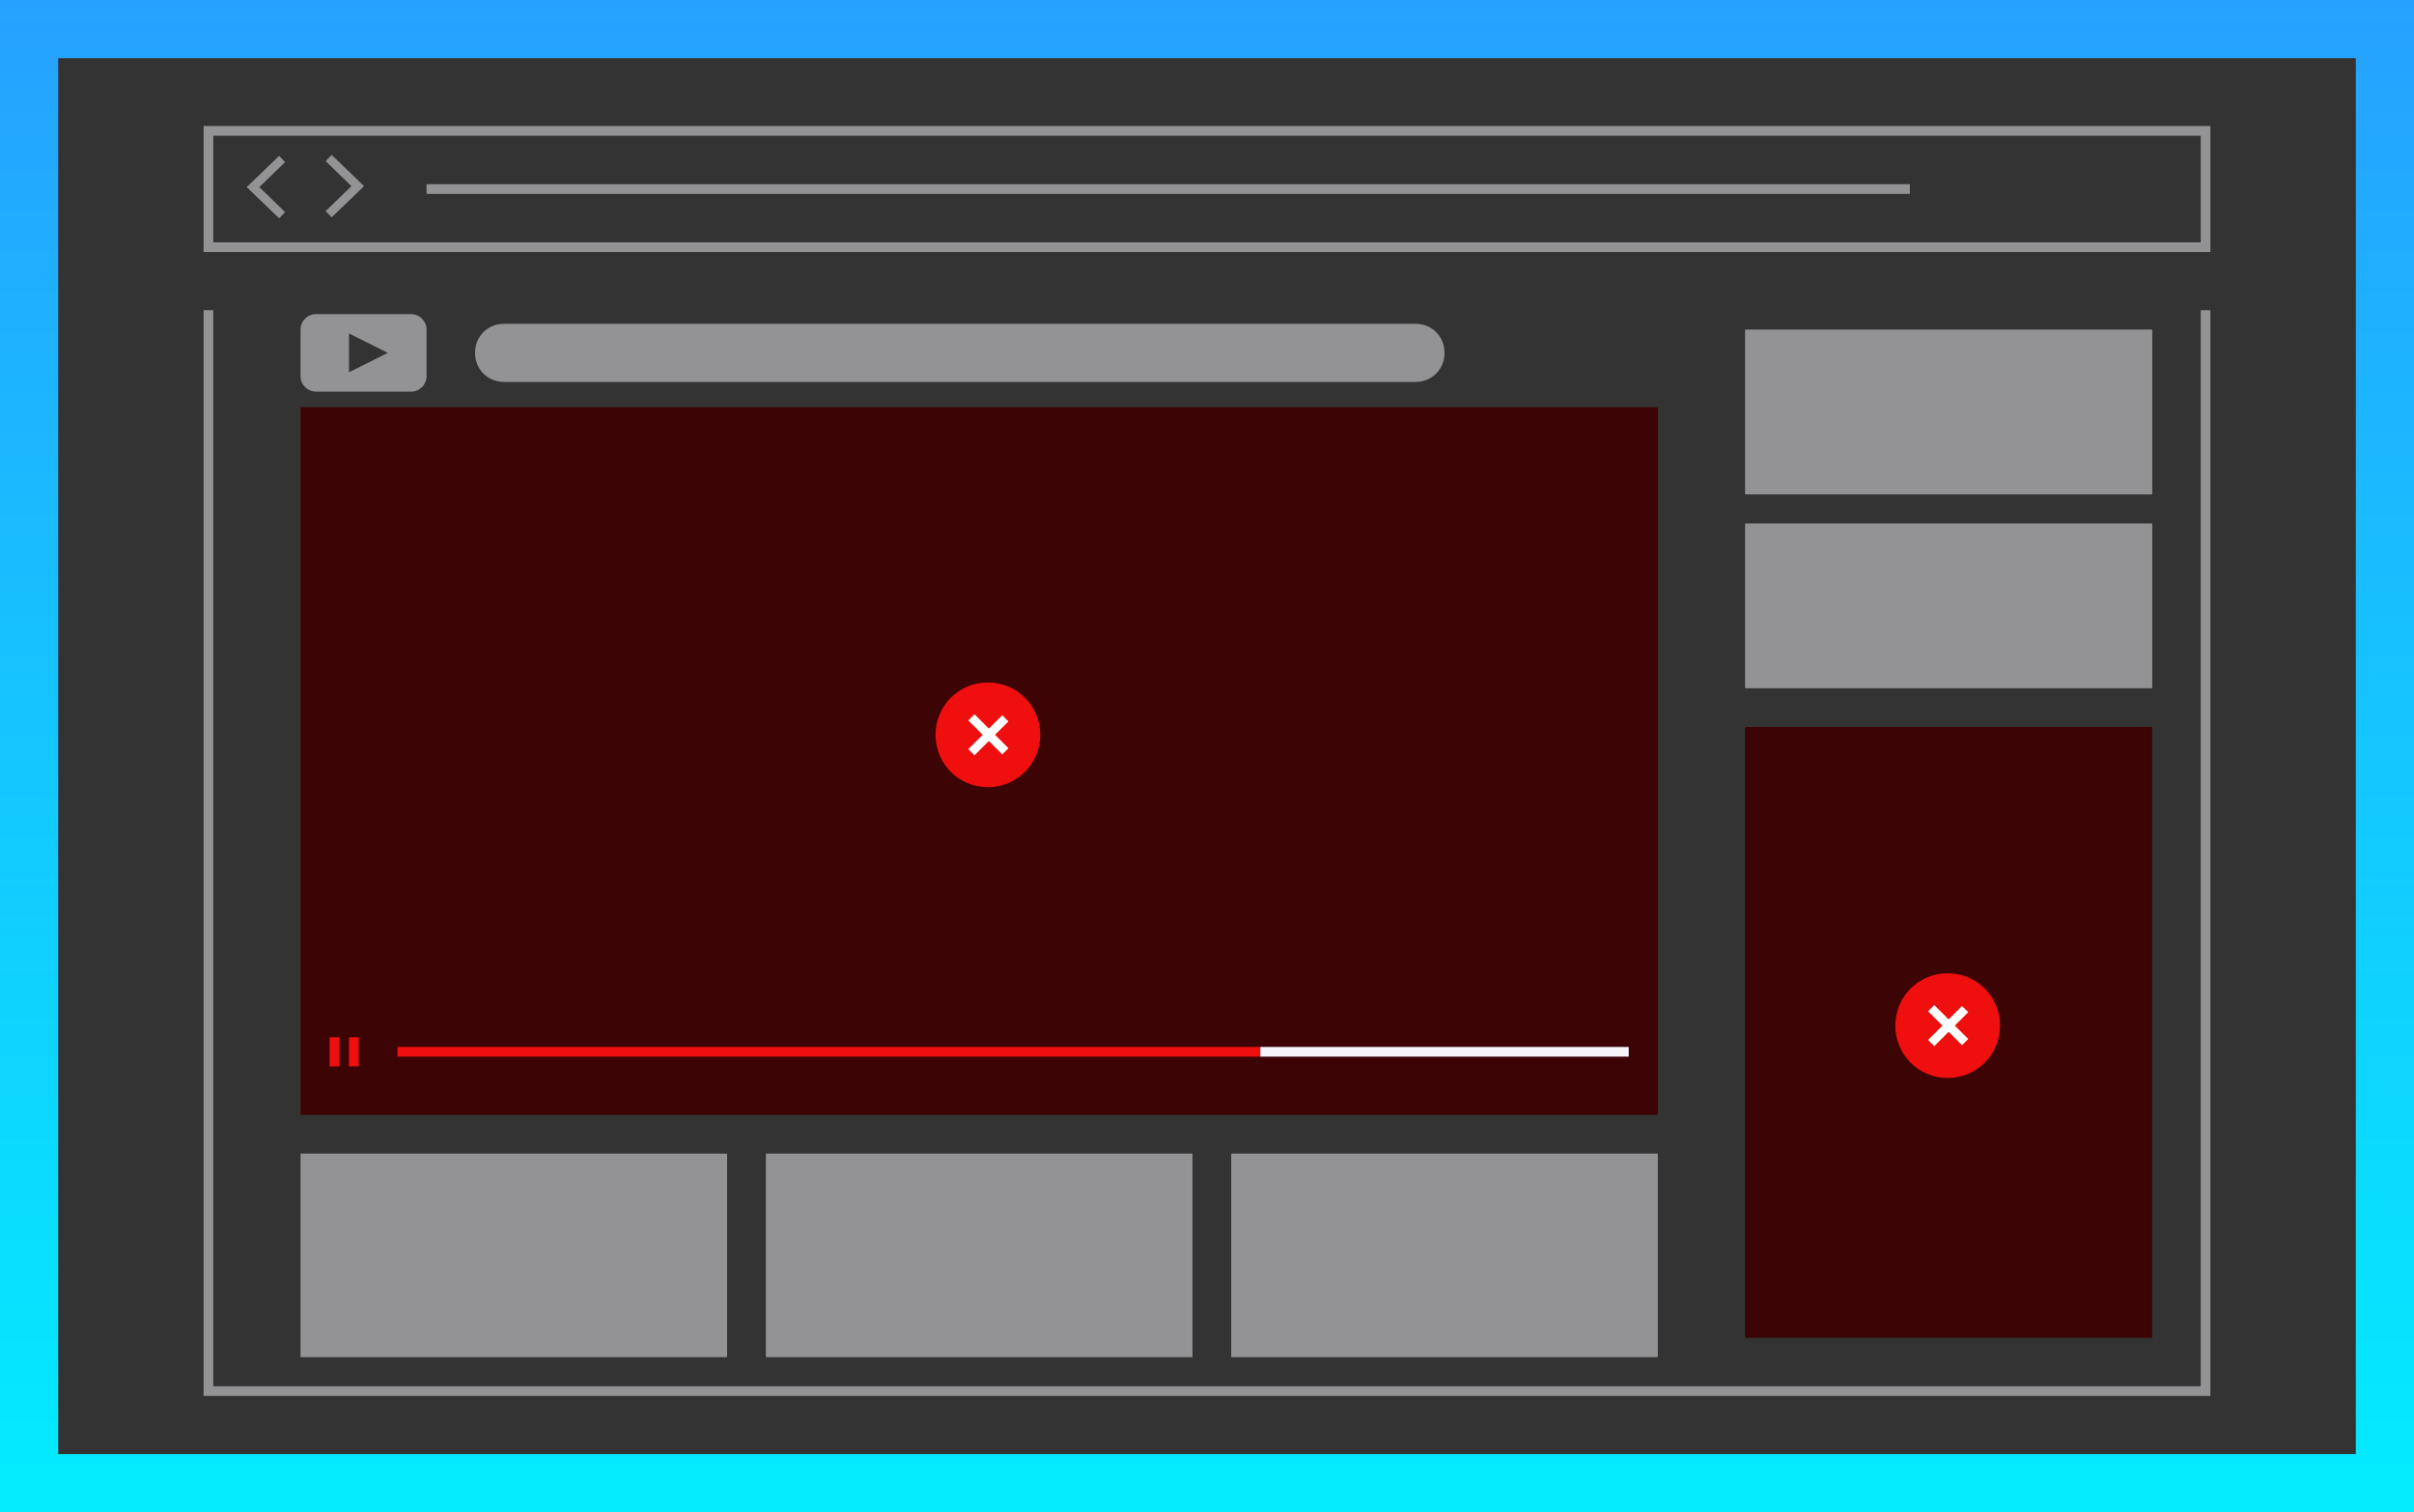 <?xml version="1.0" encoding="UTF-8"?>
<svg id="Group_5875" xmlns="http://www.w3.org/2000/svg" xmlns:xlink="http://www.w3.org/1999/xlink" version="1.1" viewBox="0 0 249 156">
  <rect x="0" y="0" width="249" height="156" fill="#333333" stroke="none"/>
  <!-- Generator: Adobe Illustrator 30.0.0, SVG Export Plug-In . SVG Version: 2.1.1 Build 123)  -->
  <defs>
    <style>
      .st0 {
        fill: url(#Gradients_1);
      }

      .st1 {
        fill: #3c0404;
      }

      .st2 {
        fill: #ef0f0f;
      }

      .st3 {
        opacity: .5;
      }

      .st3, .st4 {
        fill: #f5f5fa;
      }

      .st5 {
        fill: none;
        stroke: #fff;
        stroke-width: .9px;
      }

      .st4 {
        isolation: isolate;
      }
    </style>
    <linearGradient id="Gradients_1" data-name="Gradients 1" x1="124.5" y1="0" x2="124.5" y2="156" gradientUnits="userSpaceOnUse">
      <stop offset="0" stop-color="#26a1ff"/>
      <stop offset="1" stop-color="#03ecff"/>
    </linearGradient>
  </defs>
  <rect class="st3" x="31" y="119" width="44" height="21"/>
  <rect class="st3" x="79" y="119" width="44" height="21"/>
  <rect class="st3" x="127" y="119" width="44" height="21"/>
  <polygon class="st3" points="34.21 22.42 33.59 21.78 36.25 19.2 33.59 16.62 34.21 15.98 37.55 19.2 34.21 22.42"/>
  <polygon class="st3" points="28.79 22.52 25.45 19.3 28.79 16.08 29.41 16.72 26.75 19.3 29.41 21.88 28.79 22.52"/>
  <path class="st3" d="M228,26H21v-13h207v13ZM22,25h205v-11H22v11Z"/>
  <rect class="st3" x="44" y="19" width="153" height="1"/>
  <g>
    <polygon class="st3" points="228 144 21 144 21 32 22 32 22 143 227 143 227 32 228 32 228 144"/>
    <path id="Path_9949" class="st0" d="M242.9,150H6V6h237v144h-.1ZM249,0H0v156h249V0Z"/>
  </g>
  <rect class="st3" x="180" y="34" width="42" height="17"/>
  <rect class="st3" x="180" y="54" width="42" height="17"/>
  <rect class="st1" x="31" y="42" width="140" height="73"/>
  <g>
    <path id="Path_9945" class="st2" d="M107.3,75.8c0,3-2.4,5.4-5.4,5.4s-5.4-2.4-5.4-5.4,2.4-5.4,5.4-5.4h0c3,0,5.4,2.4,5.4,5.4"/>
    <line id="Line_2836" class="st5" x1="100.2" y1="74" x2="103.7" y2="77.5"/>
    <line id="Line_2837" class="st5" x1="103.7" y1="74.1" x2="100.2" y2="77.6"/>
  </g>
  <rect class="st2" x="41" y="108" width="89" height="1"/>
  <rect class="st4" x="130" y="108" width="38" height="1"/>
  <rect class="st2" x="34" y="107" width="1" height="3"/>
  <rect class="st2" x="36" y="107" width="1" height="3"/>
  <rect class="st1" x="180" y="75" width="42" height="63"/>
  <g>
    <path id="Path_99451" class="st2" d="M206.3,105.8c0,3-2.4,5.4-5.4,5.4s-5.4-2.4-5.4-5.4,2.4-5.4,5.4-5.4h0c3,0,5.4,2.4,5.4,5.4"/>
    <line id="Line_28361" class="st5" x1="199.2" y1="104" x2="202.7" y2="107.5"/>
    <line id="Line_28371" class="st5" x1="202.7" y1="104.1" x2="199.2" y2="107.6"/>
  </g>
  <path class="st3" d="M42.4,32.4h-9.8c-.88,0-1.6.72-1.6,1.6v4.8c0,.88.72,1.6,1.6,1.6h9.8c.88,0,1.6-.72,1.6-1.6v-4.8c0-.88-.72-1.6-1.6-1.6ZM36,38.4v-4l4,2-4,2Z"/>
  <path class="st3" d="M52,33.4h94c1.7,0,3,1.3,3,3h0c0,1.7-1.3,3-3,3H52c-1.7,0-3-1.3-3-3h0c0-1.7,1.3-3,3-3Z"/>
</svg>